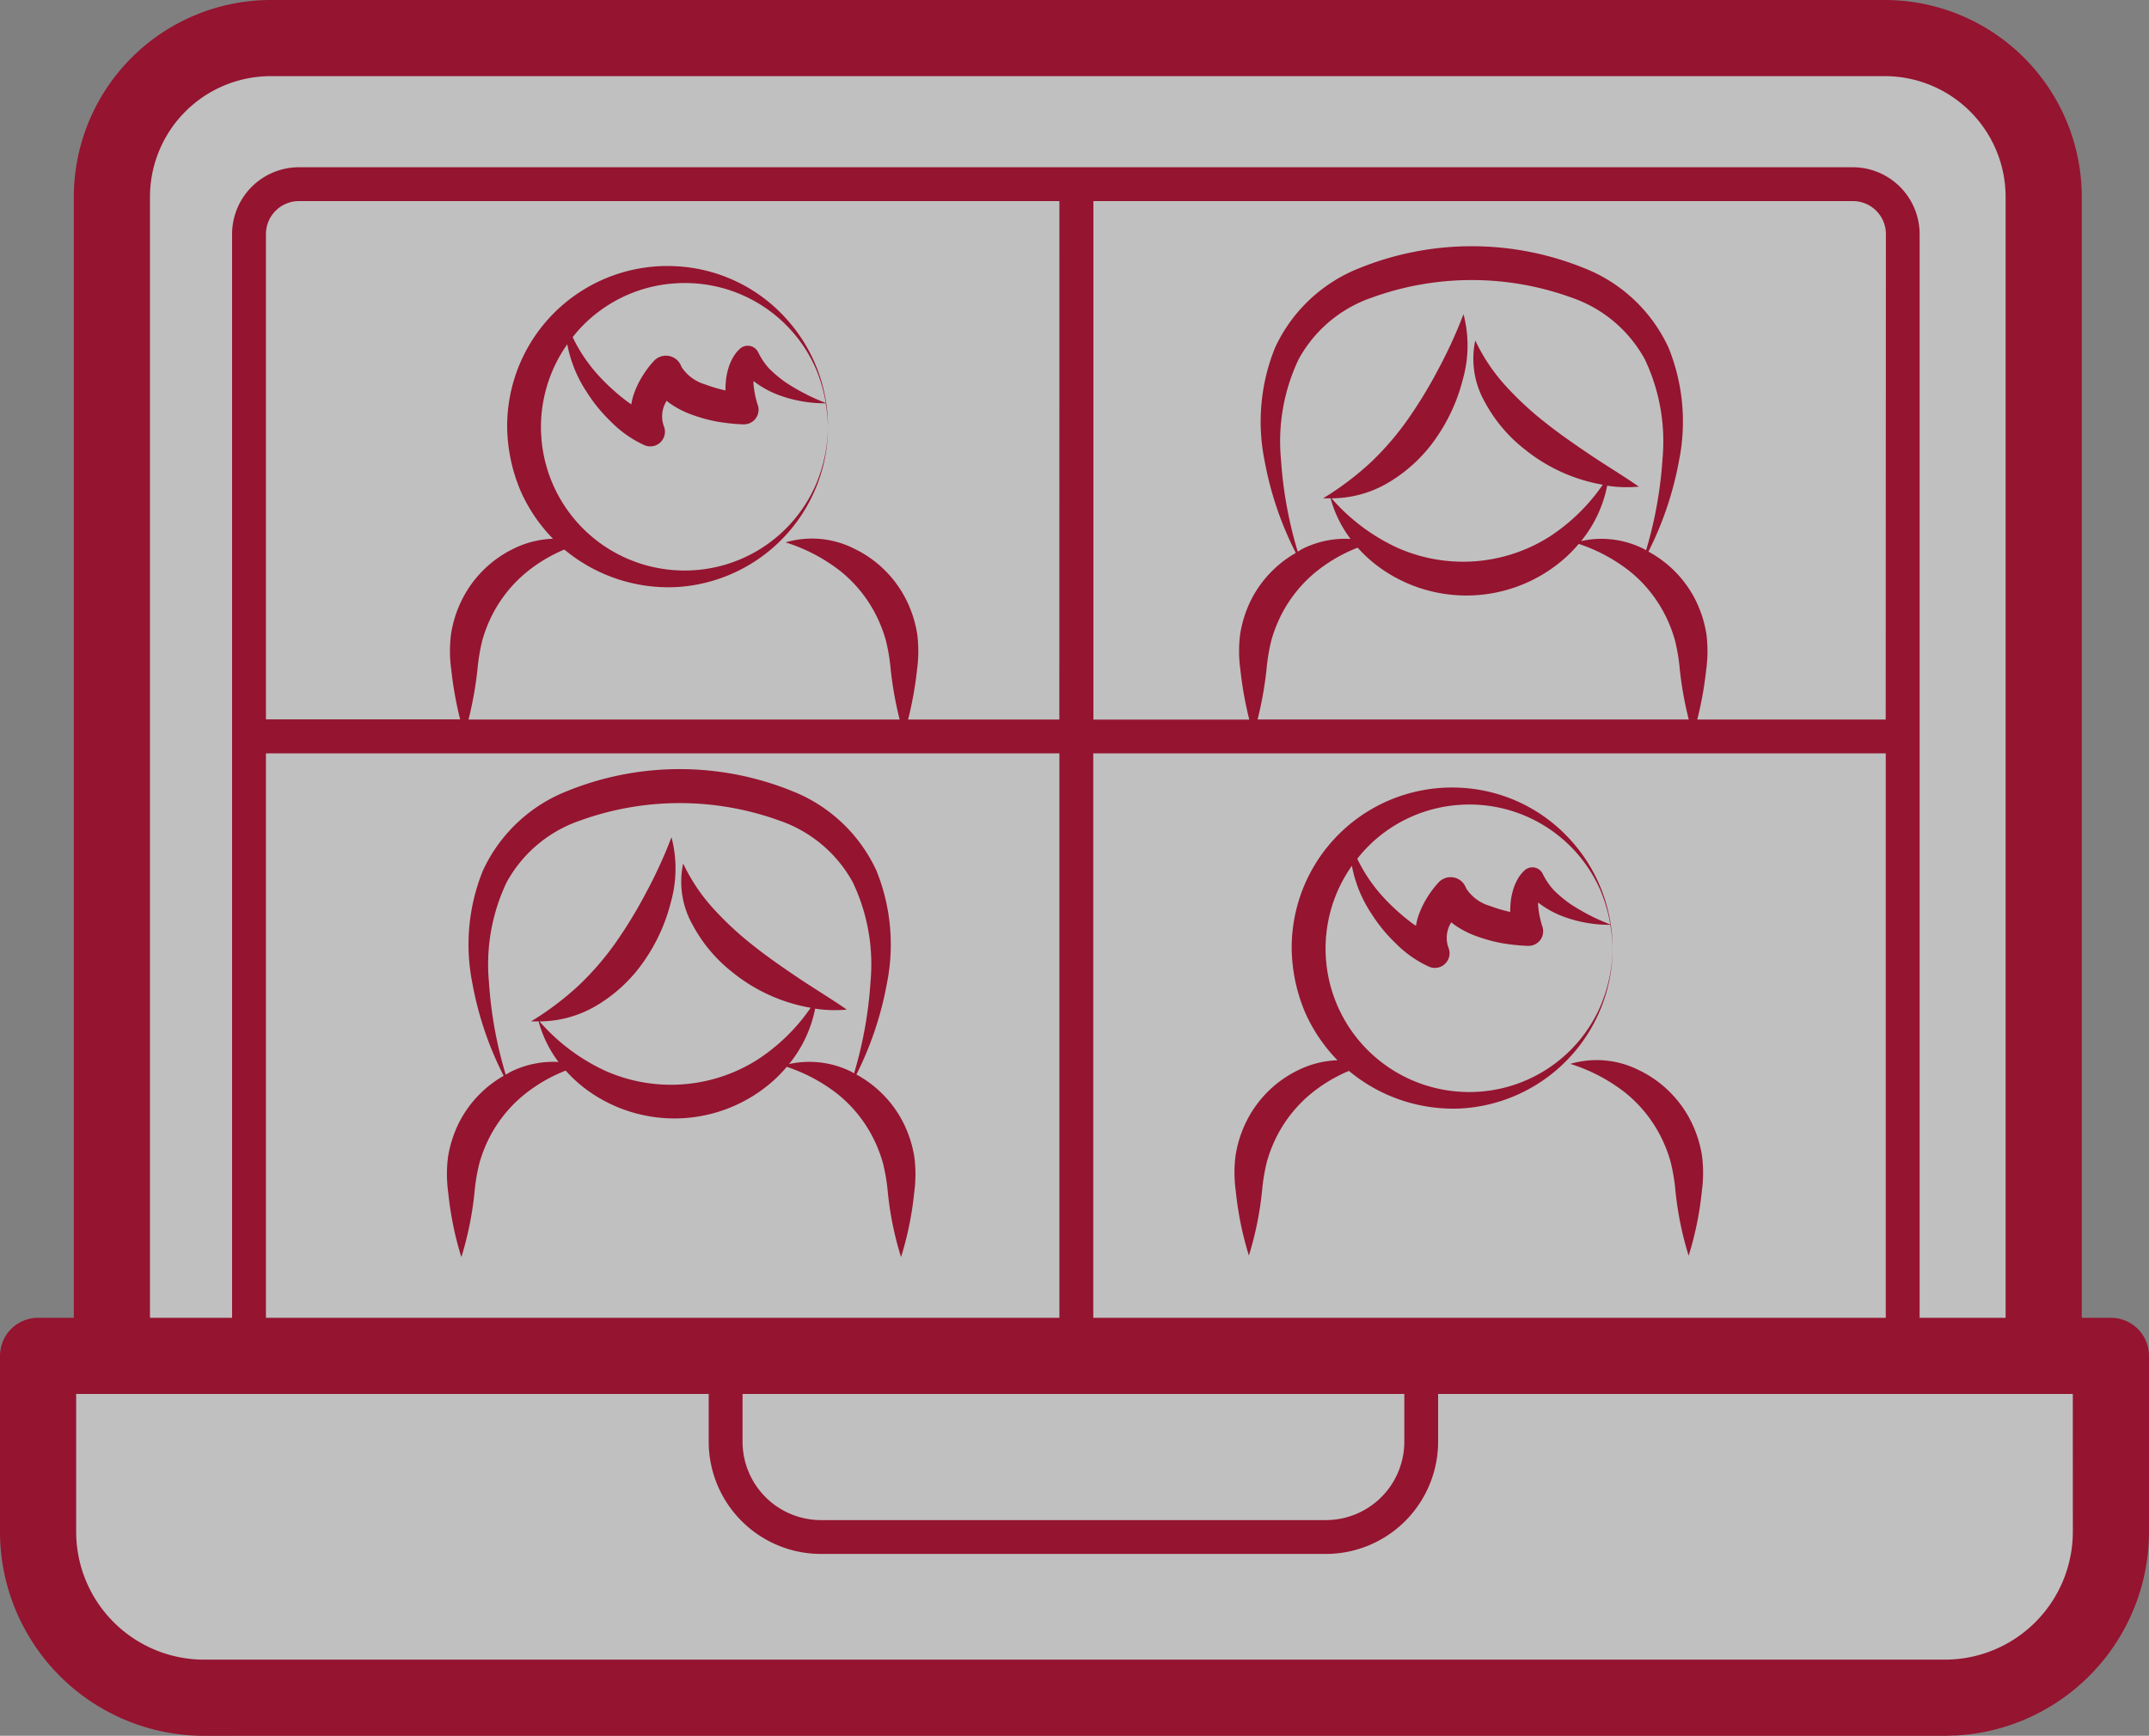 <?xml version="1.0" encoding="UTF-8"?> <svg xmlns="http://www.w3.org/2000/svg" width="126.972" height="102.581" viewBox="0 0 126.972 102.581"><rect x="0" y="0" width="126.972" height="102.581" fill="#808080" stroke="none"/><g id="Groupe_819" data-name="Groupe 819" transform="translate(-590.014 -4831.419)"><path id="Tracé_702" data-name="Tracé 702" d="M-179.611,4869.072v-72.826l3.191-5.462,5.787-1.565H-73.6l5.628,4.064,2.313,5.741v70.048H-62.1v9.208l-.865,5.083-4.233,4.47-5.312,2.1H-173.874l-5.737-3.1-4.525-5.766v-12Z" transform="translate(777.947 44.064)" fill="#fff" opacity="0.5"></path><g id="Groupe_810" data-name="Groupe 810" transform="translate(-56.504 4662.539)"><path id="Tracé_708" data-name="Tracé 708" d="M771.24,246.758h-1.722V180.513a11.646,11.646,0,0,0-11.632-11.633H662.512a11.647,11.647,0,0,0-11.633,11.633v66.245h-2.111a2.251,2.251,0,0,0-2.25,2.25v10.4a12.068,12.068,0,0,0,12.055,12.055H761.436a12.067,12.067,0,0,0,12.054-12.055v-10.4A2.251,2.251,0,0,0,771.24,246.758ZM655.379,180.513a7.141,7.141,0,0,1,7.133-7.133h95.374a7.141,7.141,0,0,1,7.132,7.133v66.245h-5.081V182.714a3.954,3.954,0,0,0-3.949-3.95H664.181a3.954,3.954,0,0,0-3.95,3.95v64.044h-4.852Zm35.012,70.745h39.1v2.824a4.636,4.636,0,0,1-4.631,4.632H695.022a4.637,4.637,0,0,1-4.631-4.632Zm20.721-4.5V213.4h46.825v33.358ZM743.6,201.3a5.56,5.56,0,0,0-3.661-.445,7.474,7.474,0,0,0,1.539-3.273,7.51,7.51,0,0,0,1.872.057c-1-.689-1.961-1.264-2.876-1.88s-1.792-1.224-2.624-1.882a19.074,19.074,0,0,1-2.321-2.139A10.806,10.806,0,0,1,733.683,189a5.167,5.167,0,0,0,.55,3.611,8.86,8.86,0,0,0,2.374,2.825,10.074,10.074,0,0,0,4.609,2.09,11.311,11.311,0,0,1-3.144,3.068,9.546,9.546,0,0,1-8.981.661,11.578,11.578,0,0,1-3.9-2.925,6.632,6.632,0,0,0,3.265-.874,9.009,9.009,0,0,0,2.893-2.66,10.644,10.644,0,0,0,1.607-3.524,7.315,7.315,0,0,0,.032-3.826,27.98,27.98,0,0,1-1.5,3.276,26.9,26.9,0,0,1-1.775,2.922,17.013,17.013,0,0,1-2.18,2.538,17.556,17.556,0,0,1-2.834,2.143c.145.015.291,0,.437.005a7.043,7.043,0,0,0,1.177,2.4,5.646,5.646,0,0,0-2.8.567c-.111.052-.211.126-.319.184a24.35,24.35,0,0,1-.993-5.485,11.284,11.284,0,0,1,1.045-5.883,7.806,7.806,0,0,1,4.314-3.641,17.306,17.306,0,0,1,11.826,0,7.82,7.82,0,0,1,4.316,3.643,11.3,11.3,0,0,1,1.044,5.885,24.242,24.242,0,0,1-.971,5.4C743.717,201.367,743.664,201.325,743.6,201.3Zm-19.274,1.329a9.277,9.277,0,0,1,2.409-1.384,8.181,8.181,0,0,0,1.592,1.378,8.775,8.775,0,0,0,10.69-.792,8.237,8.237,0,0,0,.778-.808,9.931,9.931,0,0,1,2.994,1.6,7.909,7.909,0,0,1,2.091,2.563,8.268,8.268,0,0,1,.6,1.53,11.207,11.207,0,0,1,.287,1.719,21.183,21.183,0,0,0,.53,2.965H720.821a21.614,21.614,0,0,0,.529-2.965,11.364,11.364,0,0,1,.287-1.72,8.335,8.335,0,0,1,.6-1.529A7.942,7.942,0,0,1,724.329,202.626Zm33.608,8.774H746.8a21.48,21.48,0,0,0,.53-2.965,7.908,7.908,0,0,0,.008-2.094,6.981,6.981,0,0,0-.675-2.07,6.668,6.668,0,0,0-2.748-2.795,19.841,19.841,0,0,0,1.806-5.372,11.65,11.65,0,0,0-.613-6.667,9.178,9.178,0,0,0-5-4.718,17.676,17.676,0,0,0-13.26,0,9.19,9.19,0,0,0-5,4.719,11.658,11.658,0,0,0-.613,6.669,19.809,19.809,0,0,0,1.845,5.446,6.673,6.673,0,0,0-2.614,2.721,6.981,6.981,0,0,0-.672,2.071,7.858,7.858,0,0,0,.009,2.093,21.629,21.629,0,0,0,.528,2.965h-9.211V180.764h44.876a1.952,1.952,0,0,1,1.949,1.95Zm-48.825,0h-8.937a21.48,21.48,0,0,0,.53-2.965,7.911,7.911,0,0,0,.008-2.094,6.983,6.983,0,0,0-.675-2.07,6.66,6.66,0,0,0-3.058-2.974,5.529,5.529,0,0,0-4.044-.367,10.22,10.22,0,0,1,3.233,1.693,7.91,7.91,0,0,1,2.091,2.563,8.273,8.273,0,0,1,.6,1.53,11.208,11.208,0,0,1,.287,1.719,21.192,21.192,0,0,0,.53,2.965H674.2a21.633,21.633,0,0,0,.529-2.965,11.372,11.372,0,0,1,.287-1.72,8.344,8.344,0,0,1,.6-1.529,7.941,7.941,0,0,1,2.093-2.56,9.051,9.051,0,0,1,2.153-1.273,9.609,9.609,0,0,0,6.6,2.22,9.5,9.5,0,0,0,8.979-9.477,9.022,9.022,0,0,1-.719,3.422,8.449,8.449,0,0,1-8.26,5.06,8.477,8.477,0,0,1-6.427-13.355,7.681,7.681,0,0,0,1.14,2.807,9.3,9.3,0,0,0,1.44,1.766,6.6,6.6,0,0,0,1.976,1.389.867.867,0,0,0,1.166-1.082l-.04-.112a1.693,1.693,0,0,1,.059-1.177c.032-.084.088-.168.129-.253.064.052.127.107.192.152a5.514,5.514,0,0,0,1.42.713,9.212,9.212,0,0,0,1.416.376,12.234,12.234,0,0,0,1.44.152l.073,0a.873.873,0,0,0,.3-.043.861.861,0,0,0,.547-1.088,5.488,5.488,0,0,1-.258-1.3c0-.046.006-.084.005-.129a5.576,5.576,0,0,0,1.495.832,7.806,7.806,0,0,0,2.767.484,9.16,9.16,0,0,1,.134,1.383,9.012,9.012,0,0,0-.1-1.382h.018l-.019-.009a9.495,9.495,0,0,0-2.425-5.058,9.389,9.389,0,0,0-6.448-3.033,9.468,9.468,0,0,0-9.979,9.481,10.017,10.017,0,0,0,.795,3.8,9.587,9.587,0,0,0,1.913,2.824,5.67,5.67,0,0,0-2.293.57,6.654,6.654,0,0,0-3.057,2.977,6.981,6.981,0,0,0-.672,2.071,7.855,7.855,0,0,0,.009,2.093,21.62,21.62,0,0,0,.528,2.965H662.231V182.714a1.952,1.952,0,0,1,1.95-1.95h44.931Zm-18.89-21.894-.009.008a2,2,0,0,0-.4.519,2.884,2.884,0,0,0-.217.486,3.816,3.816,0,0,0-.194.967,4.278,4.278,0,0,0-.016.465l-.07-.015a8.553,8.553,0,0,1-1.127-.339,2.5,2.5,0,0,1-1.4-1.033l-.032-.077a.982.982,0,0,0-.231-.331.968.968,0,0,0-1.365.047,5.72,5.72,0,0,0-.7.932,5.308,5.308,0,0,0-.5,1.059,3.27,3.27,0,0,0-.137.58c-.071-.048-.143-.094-.213-.144a12.622,12.622,0,0,1-1.5-1.321,9.412,9.412,0,0,1-1.754-2.506c.121-.151.241-.3.373-.446a8.4,8.4,0,0,1,5.74-2.738,8.443,8.443,0,0,1,8.26,5.056,8.96,8.96,0,0,1,.581,2.017,12.322,12.322,0,0,1-2.375-1.22,7.446,7.446,0,0,1-.974-.819,4.068,4.068,0,0,1-.646-.96.692.692,0,0,0-.117-.167A.681.681,0,0,0,690.222,189.506ZM662.231,213.4h46.881v33.358H662.231ZM768.99,259.406a7.563,7.563,0,0,1-7.554,7.555H658.573a7.563,7.563,0,0,1-7.555-7.555v-8.148h37.373v2.824a6.639,6.639,0,0,0,6.631,6.632h29.835a6.639,6.639,0,0,0,6.631-6.632v-2.824h37.5Z" fill="#951430"></path><path id="Tracé_709" data-name="Tracé 709" d="M747.077,237.164a6.981,6.981,0,0,0-.675-2.07,6.66,6.66,0,0,0-3.058-2.974,5.528,5.528,0,0,0-4.044-.367,10.22,10.22,0,0,1,3.233,1.693,7.91,7.91,0,0,1,2.091,2.563,8.277,8.277,0,0,1,.6,1.53,11.208,11.208,0,0,1,.287,1.719,19.378,19.378,0,0,0,.78,3.831,19.307,19.307,0,0,0,.781-3.831A7.908,7.908,0,0,0,747.077,237.164Z" fill="#951430"></path><path id="Tracé_710" data-name="Tracé 710" d="M741.08,228.341a8.449,8.449,0,0,1-8.261,5.06,8.477,8.477,0,0,1-6.426-13.355,7.679,7.679,0,0,0,1.14,2.807,9.3,9.3,0,0,0,1.44,1.766,6.621,6.621,0,0,0,1.976,1.389.867.867,0,0,0,1.166-1.082l-.04-.112a1.693,1.693,0,0,1,.059-1.177c.032-.084.089-.168.129-.253.064.052.127.107.192.152a5.512,5.512,0,0,0,1.42.713,9.211,9.211,0,0,0,1.416.376,12.234,12.234,0,0,0,1.44.152l.073,0a.874.874,0,0,0,.3-.043.861.861,0,0,0,.547-1.088,5.488,5.488,0,0,1-.258-1.3c0-.046.006-.084.005-.129a5.562,5.562,0,0,0,1.495.832,7.8,7.8,0,0,0,2.767.484,9.152,9.152,0,0,1,.134,1.383,9.012,9.012,0,0,0-.105-1.382h.018l-.019-.009a9.495,9.495,0,0,0-2.425-5.058,9.389,9.389,0,0,0-6.449-3.033,9.468,9.468,0,0,0-9.978,9.481,10.017,10.017,0,0,0,.795,3.8,9.587,9.587,0,0,0,1.913,2.824,5.67,5.67,0,0,0-2.293.57,6.65,6.65,0,0,0-3.057,2.977,6.983,6.983,0,0,0-.672,2.071,7.858,7.858,0,0,0,.009,2.093,19.51,19.51,0,0,0,.777,3.831,19.589,19.589,0,0,0,.778-3.831,11.372,11.372,0,0,1,.287-1.72,8.344,8.344,0,0,1,.6-1.529,7.941,7.941,0,0,1,2.093-2.56,9.051,9.051,0,0,1,2.153-1.273,9.613,9.613,0,0,0,6.6,2.22,9.5,9.5,0,0,0,8.98-9.477A9.023,9.023,0,0,1,741.08,228.341Zm-8.261-11.9a8.444,8.444,0,0,1,8.261,5.056,8.963,8.963,0,0,1,.581,2.017,12.292,12.292,0,0,1-2.375-1.22,7.446,7.446,0,0,1-.974-.819,4.067,4.067,0,0,1-.646-.96.692.692,0,0,0-.117-.167.682.682,0,0,0-.963-.021l-.009.009a2,2,0,0,0-.4.519,2.888,2.888,0,0,0-.217.486,3.816,3.816,0,0,0-.194.967,4.278,4.278,0,0,0-.016.465l-.07-.015a8.549,8.549,0,0,1-1.127-.339,2.5,2.5,0,0,1-1.405-1.033l-.032-.077a.982.982,0,0,0-.231-.331.967.967,0,0,0-1.365.047,5.72,5.72,0,0,0-.7.932,5.322,5.322,0,0,0-.5,1.058,3.307,3.307,0,0,0-.137.581c-.071-.048-.143-.094-.213-.144a12.622,12.622,0,0,1-1.505-1.322,9.435,9.435,0,0,1-1.754-2.5c.122-.151.242-.3.374-.446A8.4,8.4,0,0,1,732.819,216.442Z" fill="#951430"></path><path id="Tracé_711" data-name="Tracé 711" d="M700.541,237.251a6.994,6.994,0,0,0-.676-2.07,6.673,6.673,0,0,0-2.747-2.8,19.835,19.835,0,0,0,1.8-5.372,11.65,11.65,0,0,0-.613-6.667,9.181,9.181,0,0,0-5-4.718,17.67,17.67,0,0,0-13.26,0,9.181,9.181,0,0,0-5,4.719,11.646,11.646,0,0,0-.613,6.668,19.811,19.811,0,0,0,1.845,5.446,6.657,6.657,0,0,0-2.614,2.722,7,7,0,0,0-.673,2.07,7.9,7.9,0,0,0,.009,2.093,19.513,19.513,0,0,0,.778,3.831,19.586,19.586,0,0,0,.777-3.831,11.342,11.342,0,0,1,.287-1.719,8.324,8.324,0,0,1,.6-1.53,7.952,7.952,0,0,1,2.093-2.56,9.3,9.3,0,0,1,2.408-1.384,8.09,8.09,0,0,0,1.593,1.378,8.774,8.774,0,0,0,10.689-.792,8.126,8.126,0,0,0,.778-.808,9.931,9.931,0,0,1,2.994,1.6,7.894,7.894,0,0,1,2.091,2.563,8.3,8.3,0,0,1,.6,1.53,11.229,11.229,0,0,1,.287,1.719,19.307,19.307,0,0,0,.781,3.831,19.3,19.3,0,0,0,.78-3.831A7.94,7.94,0,0,0,700.541,237.251Zm-7.4-5.489a7.471,7.471,0,0,0,1.539-3.274,7.511,7.511,0,0,0,1.872.057c-1-.689-1.961-1.264-2.875-1.879s-1.793-1.224-2.625-1.882a19.226,19.226,0,0,1-2.321-2.139,10.809,10.809,0,0,1-1.849-2.734,5.166,5.166,0,0,0,.551,3.611,8.87,8.87,0,0,0,2.373,2.826,10.083,10.083,0,0,0,4.609,2.089,11.3,11.3,0,0,1-3.144,3.068,9.546,9.546,0,0,1-8.981.661,11.574,11.574,0,0,1-3.895-2.924,6.643,6.643,0,0,0,3.264-.875,8.988,8.988,0,0,0,2.893-2.66,10.643,10.643,0,0,0,1.607-3.524,7.314,7.314,0,0,0,.033-3.826,27.757,27.757,0,0,1-1.5,3.276,27.075,27.075,0,0,1-1.774,2.923,17.069,17.069,0,0,1-2.181,2.537,17.41,17.41,0,0,1-2.834,2.143c.145.015.292,0,.437.005a7.047,7.047,0,0,0,1.178,2.4,5.638,5.638,0,0,0-2.8.568c-.111.051-.211.125-.319.184a24.367,24.367,0,0,1-.993-5.485,11.3,11.3,0,0,1,1.045-5.884,7.816,7.816,0,0,1,4.314-3.641,17.306,17.306,0,0,1,11.826,0,7.824,7.824,0,0,1,4.316,3.643,11.281,11.281,0,0,1,1.044,5.885,24.249,24.249,0,0,1-.971,5.4c-.059-.03-.113-.072-.173-.1A5.562,5.562,0,0,0,693.146,231.762Z" fill="#951430"></path></g></g></svg> 